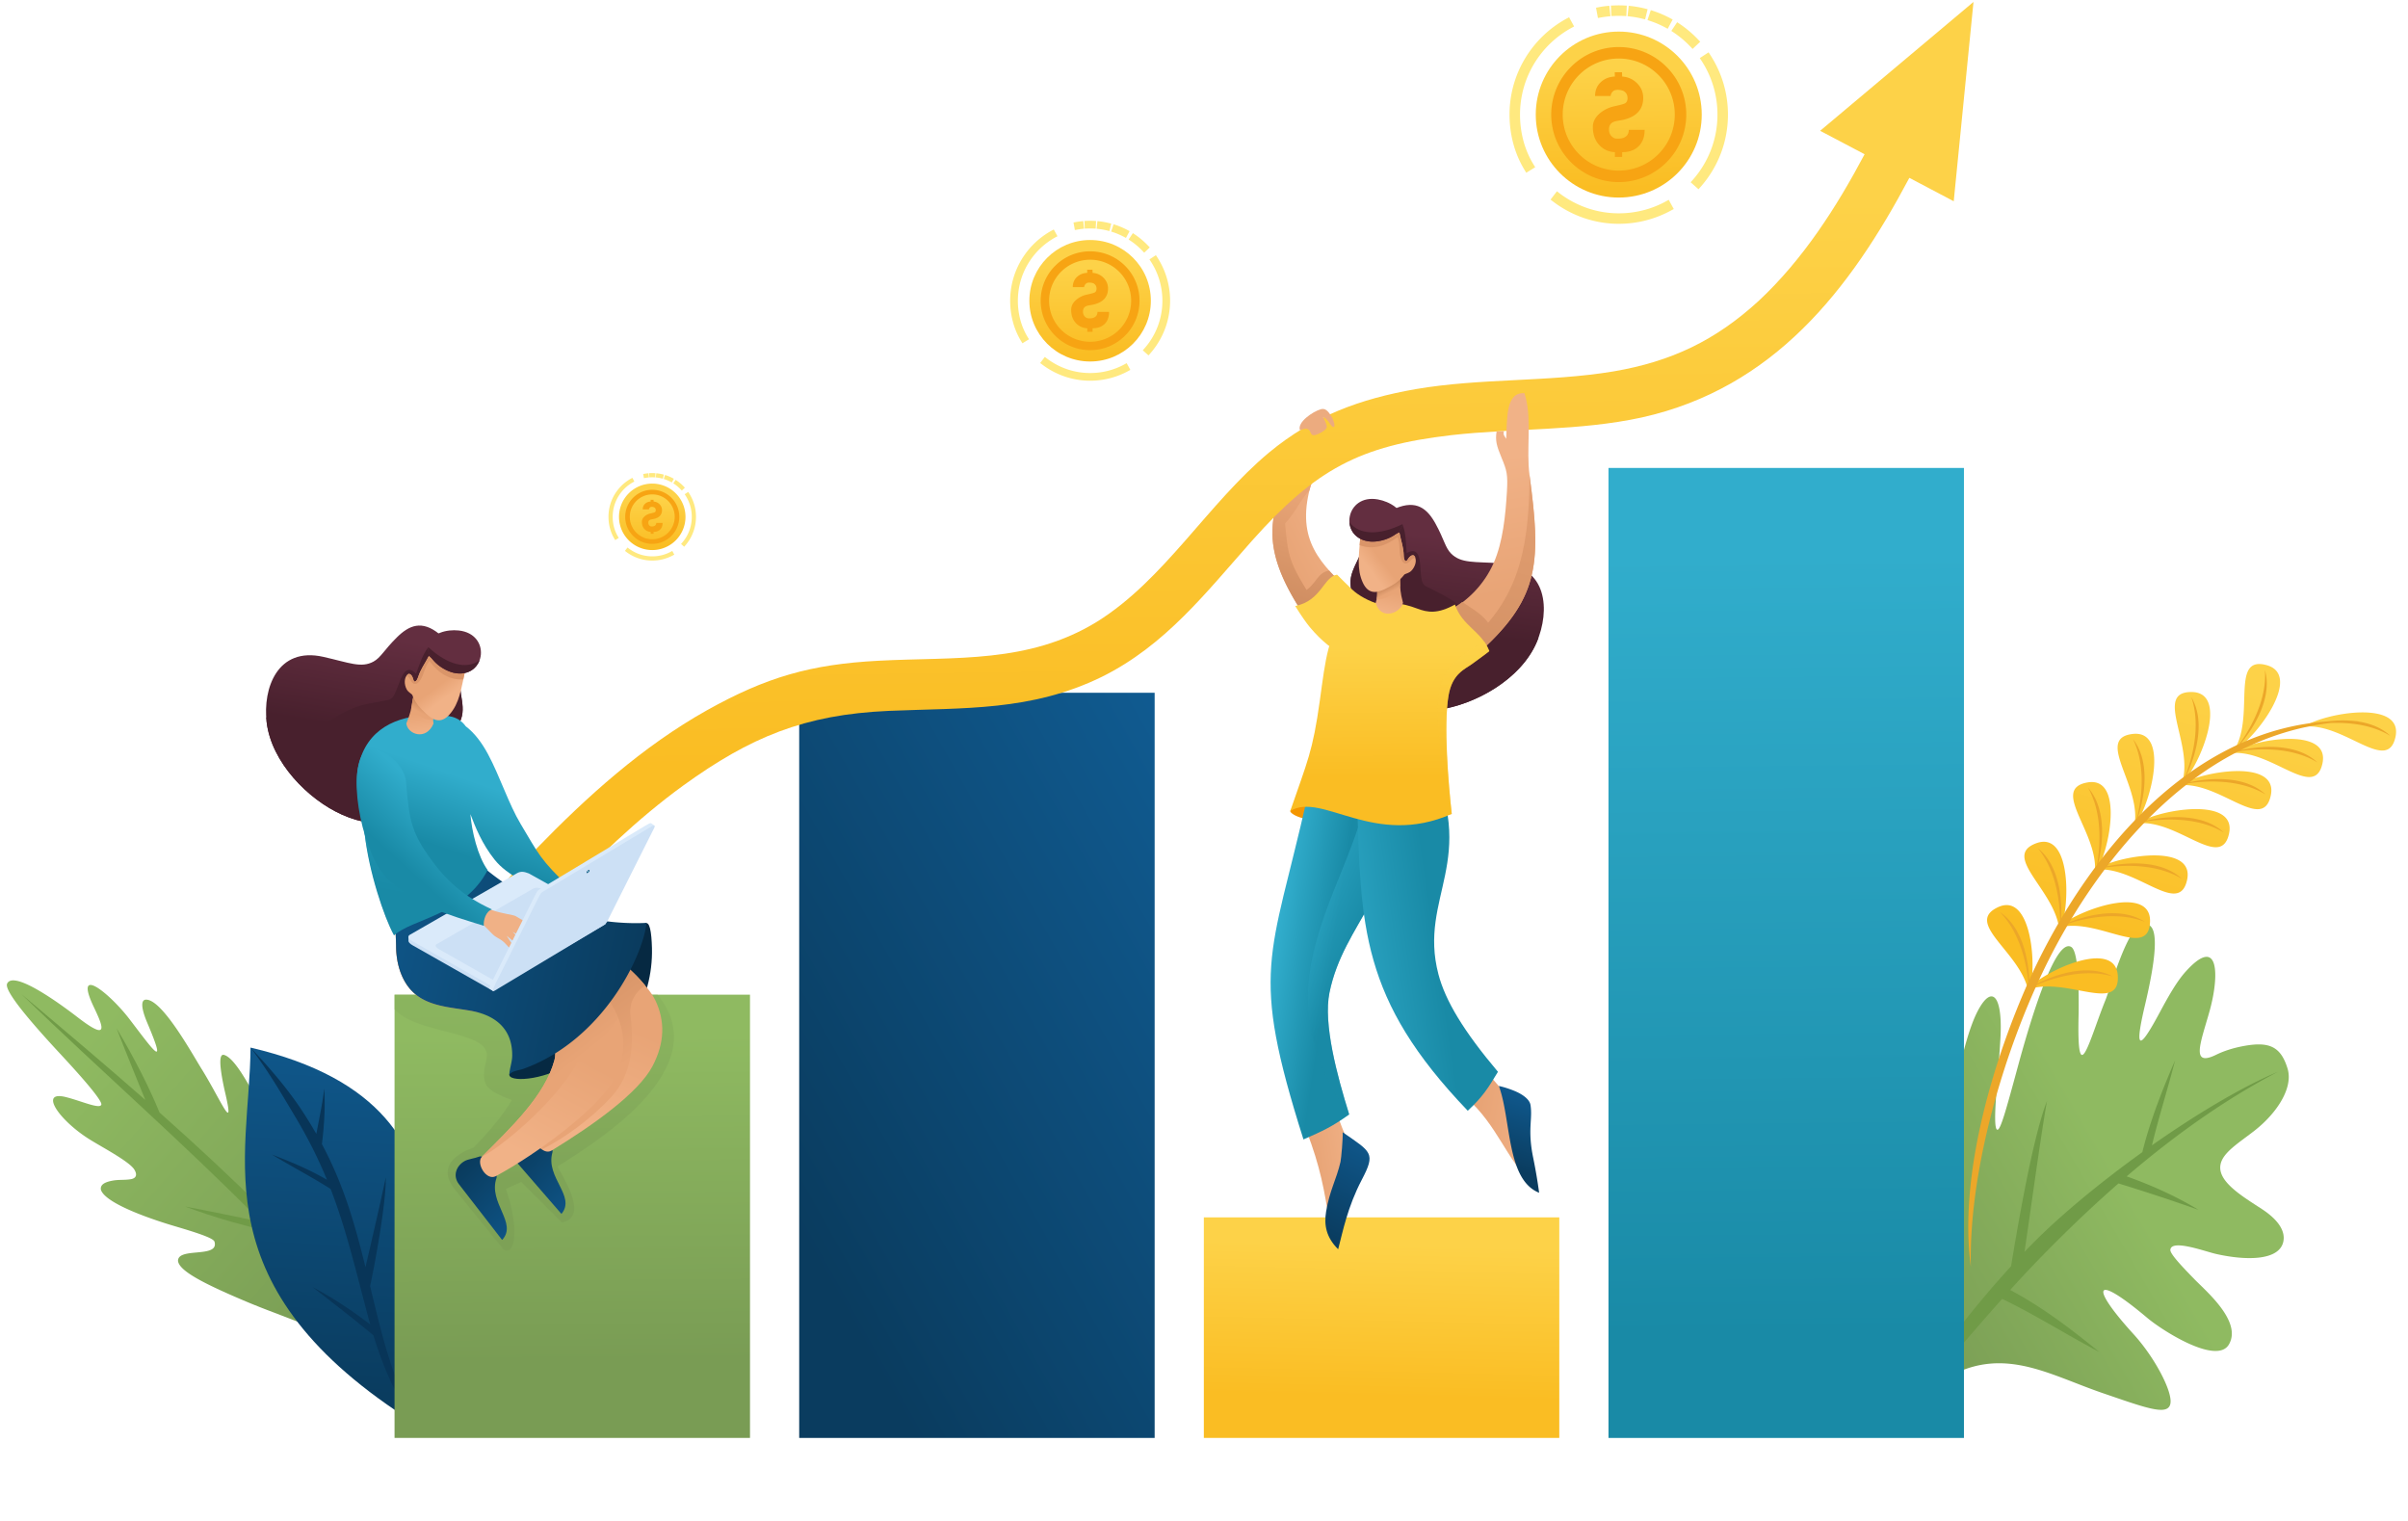 <svg width="600" height="379" fill="none" xmlns="http://www.w3.org/2000/svg"><path fill-rule="evenodd" clip-rule="evenodd" d="M1.724 245.644c-.032-.225-.017-.411.05-.561 1.473-3.197 11.469 3.68 17.6 8.396 4.773 3.674 6.113 3.797 5.878 2.169-.146-1.022-.921-2.736-1.853-4.69-.919-1.923-1.385-3.272-1.518-4.162-.609-4.202 6.448 1.967 10.401 7.143 4.131 5.402 7.15 9.606 6.852 7.533-.133-.9-.89-2.986-2.455-6.676-.64-1.516-1.032-2.77-1.172-3.717-.181-1.26.085-1.967.81-2.013.288-.017.598.038.917.154l.168.068c3.993 1.7 10.132 12.616 12.632 16.72 4.142 6.575 7.467 14.393 6.81 9.863-.138-.93-.439-2.376-.934-4.464-.356-1.652-.611-3.026-.773-4.157-.51-3.504-.154-4.661.707-4.413 2.237.651 5.145 5.444 8.425 11.646 2.783 5.268 5.418 10.588 8.175 15.872 1.835 3.509 3.747 4.226 3.367 1.617a9.176 9.176 0 00-.296-1.278c-.885-2.955-1.832-5.855-2.038-6.588a11.815 11.815 0 01-.342-1.548c-.47-3.237 1.594-2.882 4.261-.414 5.954 5.512 13.57 21.465 16.335 28.247 6.363 15.589 12.286 29.379 16.687 45.074-21.487-23.131-33.158-24.464-49.13-31.201-10.885-4.593-16.581-7.637-16.931-10.074-.116-3.445 9.701-.777 9.168-4.455a2.451 2.451 0 00-.086-.381c-.288-.969-5.275-2.479-10.178-3.936-2.897-.859-16.801-5.125-18.115-8.963-.192-1.149.641-1.897 2.986-2.312 1.503-.267 2.916-.093 4.402-.335 1.077-.169 1.448-.702 1.35-1.387-.045-.321-.197-.672-.423-1.037-1.316-2.082-8.283-5.685-11.341-7.633-4.84-3.074-8.57-7.161-8.876-9.268-.172-1.186.738-1.742 3.143-1.148 3.908.968 8.842 3.249 8.876 1.751-.194-1.37-4.953-6.805-9.847-12.079-5.538-5.964-13.287-14.563-13.692-17.363z" fill="url(#paint0_linear)"/><path fill-rule="evenodd" clip-rule="evenodd" d="M5.362 247.717c19.927 19.255 40.092 36.861 59.073 56.029.232.233.467.47.695.705-5.69-1.176-11.84-2.483-19.049-3.851 7.522 2.808 15.106 4.93 21.434 6.274 14.1 14.362 27.414 28.811 41.669 45.252-6.47-8.913-12.662-16.784-18.648-23.894-1.58-7.972-6.764-27.401-9.962-35.087 1.936 7.252 5.468 23.84 7.001 31.616-7.458-8.649-14.608-16.15-21.586-23.055-8.442-8.354-16.738-16.088-26.241-24.519-2.54-6.237-6.35-13.715-10.701-20.99 2.616 6.751 4.99 12.518 7.16 17.86-8.835-7.766-18.788-16.224-30.845-26.34z" fill="#709B47"/><path fill-rule="evenodd" clip-rule="evenodd" d="M103.586 354.693c-54.022-33.856-41.289-66.098-41.166-93.684 65.528 15.286 37.359 68.469 41.166 93.684z" fill="url(#paint1_linear)"/><path fill-rule="evenodd" clip-rule="evenodd" d="M103.586 354.693c-4.979-6.694-8.11-14.034-10.535-21.986-4.813-4.03-10.048-8.033-15.104-11.983 4.684 2.45 9.499 5.593 14.31 9.284-.244-.862-.48-1.729-.714-2.61-3.09-11.684-5.38-21.376-9.157-31.157-4.753-3.031-9.665-5.556-14.633-8.582 4.625 1.774 8.972 3.552 13.716 6.282-2.075-5.048-4.59-10.166-7.861-15.628-3.174-5.301-6.656-11.359-11.191-17.306 5.043 5.31 9.519 10.643 12.93 15.85a105.726 105.726 0 013.472 5.672c.701-3.784 1.465-7.19 1.985-11.328.24 4.272.029 8.945-.594 13.851 5.455 10.248 8.15 19.71 10.855 30.665 1.601-6.814 4.143-17.93 5.057-22.348.117 6.062-2.548 20.809-3.904 27.085.504 2.081 1.02 4.227 1.568 6.444 2.2 8.917 4.535 17.287 9.8 27.795z" fill="#083558"/><path fill-rule="evenodd" clip-rule="evenodd" d="M568.934 309.366c-1.017 4.738-9.19 4.768-16.746 3.062-2.742-.621-11.05-3.728-11.397-1.087-.2.939 2.833 4.141 6.082 7.471 2.903 2.973 11.812 10.475 8.507 16.158-2.998 5.161-16.442-3.319-20.398-6.657-13.56-11.419-14.212-7.793-3.383 4.079 4.343 4.762 8.05 11.252 9.003 15.058.489 1.941.423 3.667-1.807 3.804-2.548.159-7.47-1.631-14.762-4.123-16.674-5.702-29.863-15.359-49.082 4.244 2.695-24.755 6.178-44.584 9.883-67.335.826-5.071 1.779-10.394 2.836-15.326 1.496-6.96 3.205-13.145 5.085-16.754.505-.972.996-1.749 1.459-2.333l.036-.044c2.83-3.515 4.73.082 4.188 9.254-.234 4.025-.542 7.863-.911 12.302-.515 6.214-.576 10.162.132 10.334.787.182 2.111-4.615 5.124-15.709 3.881-14.315 9.566-31.964 13.28-29.844 1.219.692 1.996 5.127 1.872 16.53-.541 20.332 2.82 6.194 6.698-3.317 2.102-5.49 6.9-23.227 11.359-18.218 1.855 2.088.57 9.913-.726 15.956a175.561 175.561 0 01-.854 3.769c-.207.881-.388 1.682-.545 2.419-2.074 9.669.089 7.002 4.357-.964 2.062-3.839 4.158-7.563 6.381-10.022 7.665-8.49 8.29-.651 6.608 7.195a48.043 48.043 0 01-.613 2.502c-.823 2.964-1.747 5.749-2.2 7.878-.732 3.412-.259 5.124 3.787 3.151 1.696-.835 4.024-1.671 7.008-2.208 6.138-1.097 9.104.072 10.799 5.657.375 1.24.381 2.581.084 3.959-.868 4.038-4.31 8.427-8.574 11.698-3.883 2.987-7.581 5.265-8.2 8.15a3.988 3.988 0 00-.042 1.473c.539 3.632 6.065 6.926 10.296 9.688 4.468 2.916 5.889 5.759 5.376 8.15z" fill="url(#paint2_linear)"/><path fill-rule="evenodd" clip-rule="evenodd" d="M567.602 267.03c-13.266 6.928-25.818 15.888-37.705 26.064 6.585 2.338 12.628 5.134 17.897 8.338-6.596-2.344-13.413-4.572-19.932-6.579-6.765 5.907-13.311 12.193-19.656 18.711a301.604 301.604 0 00-7.332 7.833c8.409 4.487 15.608 10.095 22.165 15.429-8.347-4.395-15.927-9.253-24.165-13.204-8.879 9.934-17.993 20.958-25.859 29.963 6.162-11.732 17.482-26.524 28.077-38.104 1.756-10.633 5.463-32.324 8.963-41.172-1.417 7.666-3.99 26.677-5.607 37.584.678-.708 1.348-1.4 2.012-2.067 6.991-7.073 16.909-15.272 27.341-22.764l.024-.103c2.052-8.209 5.285-16.181 8.142-22.77-1.872 7.3-4.058 14.071-5.768 21.172 11.038-7.754 22.438-14.574 31.403-18.331z" fill="#709B47"/><path fill-rule="evenodd" clip-rule="evenodd" d="M542.985 195.669c5.22-3.481 24.832-6.831 22.824 2.534-2.007 9.361-12.775-3.634-22.824-2.534zm-37.472 52.01c.145-.386.27-.832.384-1.328 9.368-2.77 22.275 6.087 21.797-3.178-.457-8.906-16.155-2.298-21.653 2.463 1.343-7.423-.45-23.3-8.267-19.575-8.263 3.936 5.195 10.934 7.494 20.304a5.521 5.521 0 00-.271.292 8.45 8.45 0 01.312-.114c.086.374.158.754.204 1.136zm7.635-15.358a12.565 12.565 0 00-.113-1.231c-.078.021-.156.037-.231.063a5.15 5.15 0 01.214-.197c-1.49-9.52-14.233-17.666-5.664-20.853 8.092-3.009 8.496 12.862 6.523 20.166 5.846-4.266 22.178-9.522 21.846-.583-.344 9.287-12.457-.726-22.042 1.246-.169.523-.346.992-.533 1.389zm8.775-14.476c.243-.342.488-.747.729-1.21 9.899-.617 20.334 11.779 22.308 2.579 1.928-8.982-16.042-6.268-22.112-2.957 3.283-6.677 5.842-22.879-2.78-21.298-9.42 1.729 3.252 12.874 1.855 22.886zm52.138-36.792c5.216-3.483 24.832-6.832 22.824 2.533-2.012 9.364-12.775-3.634-22.824-2.533zm-17.542 6.1c5.489-3.039 17.457-18.934 8.215-21.441-9.245-2.511-2.631 13.014-8.215 21.441zm-12.892 8.094c4.525-4.346 12.016-22.779 2.436-22.831-9.574-.056.801 13.254-2.436 22.831zm-11.824 10.58c2.012-9.908-9.949-21.814-.443-22.957 9.511-1.147 4.391 18.08.443 22.957zm.784-.683c10.049-1.1 20.816 11.898 22.824 2.534 2.008-9.365-17.608-6.017-22.824-2.534zm23.276-17.49c10.049-1.101 20.816 11.898 22.824 2.533 2.008-9.365-17.603-6.019-22.824-2.533z" fill="url(#paint3_linear)"/><path fill-rule="evenodd" clip-rule="evenodd" d="M508.172 238.806a161.988 161.988 0 015.136-9.476c-.048-4.038-.784-12.261-5.542-17.996 5.526 4.396 6.027 13.035 5.805 17.551a143.823 143.823 0 018.936-13.398c.668-3.73 1.632-12.45-2.242-19.243 4.885 5.523 3.575 14.651 2.541 18.849 3.011-3.965 6.225-7.738 9.639-11.239.88-3.456 2.598-12.443-.964-19.69 4.71 6.035 2.51 15.541 1.225 19.422 3.713-3.787 7.663-7.251 11.832-10.297 1.32-3.376 4.085-12 1.477-19.58 3.898 6.543.577 15.643-1.191 19.37 4.172-3.024 8.568-5.629 13.173-7.723 2.189-3.02 6.918-10.534 6.352-18.407 2.047 7.187-3.245 14.964-5.966 18.232 6.702-2.996 13.853-4.904 21.416-5.434 2.051-.256 4.506-.376 6.981-.09.325.015.654.031.982.05l-.533.007c3.029.41 6.054 1.454 8.372 3.632-4.763-2.907-10.582-3.378-14.886-3.21-8.136.937-15.626 3.363-22.465 6.799 4.03-.927 13.613-2.2 19.158 3.009-7.028-4.29-16.356-3.282-19.72-2.724-4.29 2.201-8.326 4.803-12.101 7.681 4.148-.917 13.493-2.059 18.939 3.058-6.744-4.116-15.605-3.351-19.286-2.793-3.721 2.869-7.193 6.003-10.416 9.294 3.942-.926 13.686-2.295 19.299 2.976-6.892-4.206-15.989-3.318-19.515-2.754-3.5 3.594-6.701 7.369-9.606 11.174 4.27-.906 13.338-1.892 18.67 3.116-6.505-3.97-14.976-3.399-18.87-2.851a146.115 146.115 0 00-9.184 13.664c4.106-1.634 12.737-4.078 18.791-.113-7.033-2.756-15.195-.788-18.981.432a154.074 154.074 0 00-5.158 9.459 165.447 165.447 0 00-2.624 5.502c3.934-1.99 12.344-5.214 18.742-1.792-7.263-2.131-15.235.567-18.889 2.113-9.473 20.916-16.917 48.108-16.427 70.247-3.257-24.264 6.717-53.931 14.33-70.97-.405-4.025-1.867-12.135-7.11-17.42 5.874 3.88 7.149 12.405 7.331 16.931.896-1.97 1.753-3.772 2.549-5.368z" fill="#ECA729"/><path d="M98.31 247.825h88.567v110.434H98.309V247.825z" fill="url(#paint4_linear)"/><path opacity=".5" fill-rule="evenodd" clip-rule="evenodd" d="M117.969 285.937c2.478-2.462 7.153-7.617 9.548-11.848-1.848-.808-5.969-2.102-6.638-4.414a6.91 6.91 0 01-.255-2.401c.089-1.576.609-2.893.698-4.254.132-6.09-16.114-5.304-22.382-10.941a30.08 30.08 0 01-.625-.586v-3.662h65.523c14.791 18.055-14.548 36.247-24.887 42.785 1.162 2.561 7.987 12.584 1.045 13.967l-10.117-10.089-3.828 1.742c3.38 9.658 2.34 16.843-.57 15.09l-12.225-15.062c-4.552-5.885 1.068-9.049 4.713-10.327z" fill="url(#paint5_linear)"/><path d="M199.135 172.605h88.568v185.659h-88.568V172.605z" fill="url(#paint6_linear)"/><path fill-rule="evenodd" clip-rule="evenodd" d="M347.689 126.683c5.266-2.24 7.96.067 10.018 3.823 2.163 3.938 2.395 5.946 3.867 7.417 2.489 2.495 5.736 1.986 12.374 2.423 11.705.774 12.325 11.793 8.95 19.664-3.999 9.331-15.444 15.593-24.511 16.826-11.212 1.527-14.603-3.811-14.897-10.277-.193-4.265 1.24-7.069.897-8.734-1.389-6.771-7.468-4.713-7.878-12.346-.232-4.254 3.79-7.23 3.336-12.595-4.851-9.696 4.359-9.597 7.844-6.201z" fill="url(#paint7_linear)"/><path fill-rule="evenodd" clip-rule="evenodd" d="M383.374 158.809c-.149.409-.304.808-.476 1.2-3.999 9.332-15.444 15.593-24.511 16.827-11.212 1.526-14.603-3.811-14.896-10.278-.194-4.264 1.239-7.069.896-8.734-1.389-6.77-7.468-4.712-7.878-12.345-.232-4.254 3.79-7.23 3.336-12.595a17.106 17.106 0 01-.265-.553c2.589.713 6.035.143 9.852-1.726.923 2.262.863 4.757 1.073 7.213 2.467-1.422 3.191.398 3.368 3.042.255 3.833.388 4.724 1.654 5.343 7.927 3.861 8.597 4.613 14.953 12.07 4.569 5.354 7.241 4.17 12.894.536z" fill="#48202D"/><path fill-rule="evenodd" clip-rule="evenodd" d="M325.419 110.355c1.914-.238 3.114.896 4.115 2.765-7.468 16.412-3.75 23.581 3.225 30.722 1.151 1.178 2.401 2.384 3.728 3.672 1.466 1.422 4.204 3.02 7.18 3.806.803.874-.547 1.952-.049 2.832 5.078 9.016-4.348 16.644-16.54 2.08-.819-.979-2.18-2.915-3.623-5.244-9.819-15.886-7.711-24.581 1.964-40.633z" fill="url(#paint8_linear)"/><path fill-rule="evenodd" clip-rule="evenodd" d="M325.419 110.355c1.914-.238 3.081 1.41 4.082 3.274-1.46 3.214-2.534 6.057-3.253 8.607-2.323 2.445-2.97 4.685-6.029 8.203.664 7.147.708 9.088 5.338 16.539 2.578-1.881 2.76-4.276 5.631-4.829a49.432 49.432 0 001.571 1.693c1.151 1.178 2.401 2.384 3.728 3.672 1.466 1.422 4.204 3.02 7.18 3.806.803.874-.547 1.953-.049 2.832 5.078 9.016-4.348 16.644-16.54 2.08-.819-.979-2.18-2.915-3.623-5.244-9.819-15.886-7.711-24.581 1.964-40.633z" fill="url(#paint9_linear)"/><path fill-rule="evenodd" clip-rule="evenodd" d="M333.157 143.177c1.151 1.179 2.407 2.385 3.729 3.673 1.465 1.422 4.203 3.02 7.185 3.806.802.874-.548 1.952-.05 2.832 5.078 9.016-5.482 17.313-17.673 2.744-.819-.98-2.18-2.916-3.623-5.244 6.527-1.278 7.085-7.302 10.432-7.811z" fill="url(#paint10_linear)"/><path fill-rule="evenodd" clip-rule="evenodd" d="M176.179 176.947c-16.031 8.983-29.949 21.528-42.677 34.665-9.957 10.316-19.355 21.196-28.45 32.297l15.478 1.073c5.875-6.986 11.899-13.85 18.127-20.51 9.72-10.349 20.058-20.372 31.564-28.741 16.739-12.102 30.214-17.678 51.152-18.613 18.835-.802 35.491.133 53.109-8.452 15.926-7.876 26.038-21.068 37.527-33.995 15.86-17.784 26.829-23.619 49.598-26.252 15.881-1.787 31.779-.99 47.511-4.414 32.831-7.335 51.782-31.684 66.635-59.694l11.058 5.83L491.734.48l-38.213 32.11 11.08 5.84c-7.02 13.232-15.367 26.247-26.369 36.513-10.76 9.88-21.773 15.14-36.239 17.601-16.246 2.694-32.88 1.61-49.265 4.409-13.834 2.428-25.534 6.687-36.542 15.814-15.284 12.749-26.021 31.639-42.788 42.099-17.104 10.542-35.347 8.75-54.481 9.757-16.994.896-27.985 4.093-42.738 12.324z" fill="url(#paint11_linear)"/><path d="M299.961 303.31h88.568v54.949h-88.568V303.31z" fill="url(#paint12_linear)"/><path d="M400.788 116.589h88.567v241.676h-88.567V116.589z" fill="url(#paint13_linear)"/><path fill-rule="evenodd" clip-rule="evenodd" d="M361.28 152.1c4.348-2.39 8.502-6.383 10.909-11.86 2.295-5.232 2.937-11.875 3.285-17.639.271-4.436-.038-5.426-1.305-8.48-1.272-3.07-1.615-4.314-1.267-6.604l1.787-.116c.055.664-.354.575.608 1.93.266-4.751-.232-11.699 4.548-11.372.105.332.204.67.293 1.007 1.565 6.04.121 12.982.979 19.448 2.793 21.052 2.76 30.162-11.91 43.565l-7.158-5.355-.769-4.524z" fill="url(#paint14_linear)"/><path fill-rule="evenodd" clip-rule="evenodd" d="M361.861 151.623a18.18 18.18 0 002.506-1.659c3.148 2.19 4.658 2.904 6.434 5.177 8.363-9.751 10.227-21.24 10.31-36.733 2.794 21.052 2.761 30.162-11.909 43.565l-7.158-5.355-.183-4.995z" fill="url(#paint15_linear)"/><path fill-rule="evenodd" clip-rule="evenodd" d="M332.831 202.728c3.07-1.593.619-1.847-.548-2.55-6.665-4.038-10.526 1.189-10.786 1.875-.255.692 5.017 3.95 11.334.675z" fill="#F49600"/><path fill-rule="evenodd" clip-rule="evenodd" d="M365.407 273.535c7.739 6.881 10.101 15.504 15.815 20.598-.769-7.008-2.346-12.666-4-19.52-2.566-2.539-4.276-4.535-6.566-7.334l-5.249 6.256z" fill="url(#paint16_linear)"/><path fill-rule="evenodd" clip-rule="evenodd" d="M378.008 272.091c1.682.797 3.136 1.942 3.341 3.192.581 3.595-.785 6.112.68 13.203a128.356 128.356 0 011.477 8.695c-8.187-3.252-6.925-18.165-10.034-26.605 1.361.271 3.313.94 4.536 1.515z" fill="url(#paint17_linear)"/><path fill-rule="evenodd" clip-rule="evenodd" d="M325.551 281.76c3.452 9.06 4.37 14.387 5.892 23.79l2.356-2.417 4.376-15.344c-3.059-3.872-3.674-6.958-5.416-11.09l-7.208 5.061z" fill="url(#paint18_linear)"/><path fill-rule="evenodd" clip-rule="evenodd" d="M334.545 282.092c7.153 4.978 8.304 5.105 4.78 11.831-3.557 6.787-4.73 12.883-5.897 17.335-3.004-2.992-3.552-6.029-3.004-9.386.858-5.227 2.589-8.048 3.585-12.385.182-.824.641-5.908.536-7.395z" fill="url(#paint19_linear)"/><path fill-rule="evenodd" clip-rule="evenodd" d="M324.782 283.889c4.78-2.085 7.153-3.18 11.395-6.217-3.037-9.763-6.499-22.629-4.912-30.361 3.623-17.645 17.43-24.67 19.394-53.555l-20.522 2.5-4.392 2.357c-9.194 40.705-14.471 42.679-.963 85.276z" fill="url(#paint20_linear)"/><path opacity=".5" fill-rule="evenodd" clip-rule="evenodd" d="M336.172 277.667c-3.037-9.763-6.5-22.629-4.912-30.362 3.623-17.645 17.43-24.67 19.394-53.554l-10.555 6.388c-3.142 13.923-12.772 28.846-14.089 45.258-.829 10.366 2.534 21.937 10.162 32.27z" fill="url(#paint21_linear)"/><path fill-rule="evenodd" clip-rule="evenodd" d="M355.721 188.252c13.115 26.214-2.39 35.008 2.683 54.462 1.731 6.638 6.339 14.26 14.841 24.327-2.373 3.922-3.717 6.156-7.523 9.702-26.696-27.817-26.724-45.888-27.581-78.423l17.58-10.068z" fill="url(#paint22_linear)"/><path fill-rule="evenodd" clip-rule="evenodd" d="M353.154 151.635c2.606.985 5.062 1.372 9.376-1.012 1.798 5.376 6.644 6.637 8.563 11.604-1.499 1.201-2.92 2.169-4.148 3.092-1.909 1.428-5.045 2.44-6.002 7.921-1.284 7.363-.05 22.026.791 29.543-19.405 8.574-32.277-5.592-40.238-.724 4.249-12.374 5.587-14.675 7.374-27.585 1.411-10.205 2.074-17.059 6.782-20.986 3.418-2.854 9.321-4.951 17.502-1.853z" fill="url(#paint23_linear)"/><path opacity=".5" fill-rule="evenodd" clip-rule="evenodd" d="M369.882 159.838c.47.758.885 1.549 1.206 2.389-1.499 1.201-2.921 2.169-4.149 3.092-1.908 1.427-5.045 2.44-6.001 7.921-1.284 7.362-.05 22.026.791 29.543-.161.072-.316.133-.471.199-5.581-34.006-3.794-35.793 8.624-43.144z" fill="url(#paint24_linear)"/><path fill-rule="evenodd" clip-rule="evenodd" d="M348.862 143.958c0 2.777.027 3.546.724 6.234-.73 2.744-5.603 4.37-6.804.033.41-1.305.393-2.212.349-3.291l2.246-2.024 3.485-.952z" fill="url(#paint25_linear)"/><path fill-rule="evenodd" clip-rule="evenodd" d="M348.862 143.958c0 .813 0 1.455.022 2.024-.819 1.555-3.646 3.623-5.853 3.247.149-.818.133-1.51.1-2.295l2.246-2.025 3.485-.951z" fill="url(#paint26_linear)"/><path fill-rule="evenodd" clip-rule="evenodd" d="M338.944 133.819c-.321 4.409-.935 8.009.647 11.384 1.355 2.892 3.429 2.594 5.559 1.543 2.179-1.079 3.33-1.759 4.802-3.623.536-.293 1.144-.327 1.747-.946.891-.918 1.472-2.561.742-3.623-.327-.47-1.107-.127-1.627.769-.647 1.117-1.028.027-1.045-.775-.044-2.207-.642-3.578-1.084-5.868-2.926 1.487-6.804 3.407-9.741 1.139z" fill="url(#paint27_linear)"/><path fill-rule="evenodd" clip-rule="evenodd" d="M338.943 133.819c-.049.692-.104 1.361-.16 2.013 3.01 1.107 6.174.465 9.448-2.018.708 2.018.332 3.617.758 5.061.349 1.172.858 1.698 1.566 1.443.996-.359.852-1.034 2.096-1.371a1.692 1.692 0 00-.204-.399c-.327-.47-1.107-.127-1.627.769-.647 1.117-1.029.028-1.045-.774-.045-2.207-.642-3.579-1.084-5.869-2.932 1.494-6.81 3.413-9.748 1.145z" fill="#DA9569"/><path fill-rule="evenodd" clip-rule="evenodd" d="M340.879 134.864c3.364.554 8.619-1.582 8.74-4.856.111-3.015-3.33-5.034-6.272-5.57-8.06-1.466-9.836 9.215-2.468 10.426z" fill="#632E40"/><path fill-rule="evenodd" clip-rule="evenodd" d="M340.879 134.864c3.093.509 7.789-1.255 8.619-4.093l-.066-.166c-5.858 2.871-10.848 2.672-13.199-.514.144 2.19 1.626 4.275 4.646 4.773z" fill="#48202D"/><path fill-rule="evenodd" clip-rule="evenodd" d="M323.908 107.163c-.73-1.947 3.175-4.613 5.189-5.199 1.084-.315 1.836.359 2.777 2.002.448.78.835 2.174.503 2.39-.608.404-1.339-2.002-2.705-2.428.437.818.675 1.355.918 2.262.183.686-1.023 1.427-2.091 1.919-.735.338-1.587.598-1.902-.226-.504-1.306-1.234-1.228-2.689-.72z" fill="#ECAB7F"/><path fill-rule="evenodd" clip-rule="evenodd" d="M126.93 267.59c-.509 2.068 8.11 1.786 15.019-2.539l-2.694-7.069c-3.031 1.62-11.633 6.787-12.325 9.608zm12.634-14.941c2.053-7.948 19.997-21.683 21.065-22.479 1.278-.957 1.715 2.124 1.82 6.012.343 12.911-6.871 25.76-19.881 29.621l-3.004-13.154z" fill="#062942"/><path fill-rule="evenodd" clip-rule="evenodd" d="M133.17 281.993c-1.394.62-2.827.769-3.778 1.41-1.898 1.278-2.738 3.767-.985 5.792l11.489 13.258c3.707-4.458-4.076-9.071-2.234-15.377.376-1.283-3.314-5.608-4.492-5.083z" fill="url(#paint28_linear)"/><path fill-rule="evenodd" clip-rule="evenodd" d="M128.922 245.851c9.78 1.195 23.128 3.59 21.529 11.14-1.908 9.011-9.88 17.358-16.733 25.046-1.45 1.621 1.416 6.046 3.756 4.613 10.388-6.372 21.601-14.331 25.114-21.019 3.109-5.907 3.092-11.284.769-16.267-3.972-8.508-25.806-23.122-39.679-28.952-4.027-.619-11.13-5.077-13.791-2.389-1.748 1.77-.575 9.895-.398 12.766.221 3.618 1.3 7.031 3.286 9.581 3.96 5.077 10.399 4.779 16.147 5.481z" fill="url(#paint29_linear)"/><path fill-rule="evenodd" clip-rule="evenodd" d="M128.922 245.851c9.78 1.195 23.128 3.59 21.529 11.14-1.908 9.011-8.933 21.368-15.787 29.051.116.166.299.255.404.332 5.321-2.694 11.92-7.318 17.209-13.026 5.188-5.604 5.736-13.027 4.807-20.278-.393-3.081 1.117-5.858 3.662-7.556-5.195-6.671-14.383-11.738-23.128-16.473-4.531-2.45-22.796-16.002-27.72-11.023-1.748 1.77-.575 9.895-.398 12.766.221 3.617 1.3 7.03 3.286 9.58 3.949 5.084 10.388 4.785 16.136 5.487z" fill="url(#paint30_linear)"/><path fill-rule="evenodd" clip-rule="evenodd" d="M119.518 288.139c-1.422.542-2.866.614-3.85 1.2-1.964 1.173-2.943 3.606-1.3 5.73l10.748 13.868c3.95-4.248-3.573-9.282-1.388-15.477.448-1.261-2.999-5.78-4.21-5.321z" fill="url(#paint31_linear)"/><path fill-rule="evenodd" clip-rule="evenodd" d="M117.266 251.82c9.703 1.726 22.896 4.851 20.888 12.307-2.395 8.895-10.814 16.788-18.083 24.089-1.532 1.544 1.084 6.118 3.496 4.813 10.721-5.792 24.937-16.644 28.815-23.127 12.988-21.716-20.169-38.155-38.955-43.764-3.988-.835-10.831-5.681-13.635-3.142-1.842 1.671-1.118 9.852-1.101 12.728.022 3.623.913 7.091 2.755 9.746 3.673 5.277 10.117 5.332 15.82 6.35z" fill="url(#paint32_linear)"/><path fill-rule="evenodd" clip-rule="evenodd" d="M117.266 251.82c9.703 1.725 22.896 4.851 20.888 12.307-2.395 8.894-10.815 16.787-18.083 24.089 4.74-2.39 17.862-13.148 23.498-22.994 1.71-2.981 7.679-6.859 10.472-11.549-5.427-13.53-26.867-23.431-40.608-27.536-3.989-.835-10.831-5.68-13.636-3.141-1.842 1.67-1.117 9.851-1.1 12.727.022 3.623.912 7.092 2.754 9.747 3.668 5.276 10.112 5.332 15.815 6.35z" fill="url(#paint33_linear)"/><path fill-rule="evenodd" clip-rule="evenodd" d="M161.099 229.937c-7.661.41-25.075-.608-40.713-13.933-2.683-2.29-7.484.437-9.564 2.024a12.212 12.212 0 00-4.072 5.504c-2.771-1.134-5.454-1.908-6.958-.536-1.842 1.67-1.118 9.851-1.101 12.727.022 3.623.912 7.091 2.755 9.746 3.673 5.288 10.117 5.344 15.82 6.361 7.64 1.361 10.477 5.858 10.356 11.345-.034 1.483-.708 3.308-.708 4.619.547-.985 2.395-1.09 3.584-1.521 19.588-7.113 29.672-27.828 30.601-36.336z" fill="url(#paint34_linear)"/><path fill-rule="evenodd" clip-rule="evenodd" d="M109.511 158.008c-4.403-3.629-7.623-2.185-10.654.824-3.18 3.153-3.972 5.006-5.791 6.002-3.082 1.681-6.041.276-12.513-1.179-11.407-2.566-15.113 7.794-14.111 16.263 1.183 10.045 10.355 19.265 18.674 23.01 10.29 4.63 15.036.487 17.143-5.614 1.389-4.022.813-7.103 1.61-8.602 3.241-6.078 8.469-2.395 11.019-9.574 1.422-3.999-1.576-7.982.371-12.982 7.379-7.905-1.455-10.41-5.748-8.148z" fill="url(#paint35_linear)"/><path fill-rule="evenodd" clip-rule="evenodd" d="M66.325 178.629c.028.432.06.857.11 1.283 1.184 10.045 10.356 19.266 18.676 23.011 10.289 4.629 15.035.486 17.142-5.615 1.389-4.021.814-7.102 1.61-8.601 3.242-6.079 8.469-2.395 11.019-9.575 1.422-3.999-1.576-7.981.371-12.982.144-.154.277-.304.409-.453-2.677-.05-5.814-1.566-8.928-4.431-1.527 1.903-2.168 4.304-3.064 6.594-1.959-2.058-3.165-.526-4.077 1.952-1.328 3.59-1.704 4.409-3.093 4.641-8.668 1.449-9.52 1.98-17.706 7.312-5.875 3.828-8.093 1.942-12.469-3.136z" fill="#48202D"/><path fill-rule="evenodd" clip-rule="evenodd" d="M107.143 178.159c4.68-.094 7.125.348 8.901 2.788 2.179 1.67 3.977 4.032 5.537 6.925 2.954 5.476 5.15 12.423 8.159 17.435 4.437 7.401 4.807 8.866 12.452 16.068-.879.67-1.598 1.831-1.87 3.231-8.684-4.342-13.879-6.428-17.071-10.41-3.186-3.983-4.823-8.176-6.04-11.351.343 4.232 1.792 10.46 4.298 13.939-5.797 11.229-19.073 12.247-23.327 16.246-2.528-4.696-6.284-15.648-7.357-25.605-.432-4.038-2.832-10.908-1.494-16.743 2.063-9.011 9.36-12.318 17.812-12.523z" fill="url(#paint36_linear)"/><path opacity=".5" fill-rule="evenodd" clip-rule="evenodd" d="M110.341 226.94c-3.557 1.455-9.764 4.027-12.165 6.073-2.898-4.95-6.643-18.972-7.357-25.599-.337-3.125-.265-8.175.41-13.01 1.836-.481 4.879-.962 4.967-1.925l14.145 34.461z" fill="url(#paint37_linear)"/><path fill-rule="evenodd" clip-rule="evenodd" d="M102.862 174.044c-.399 2.766-.537 3.534-1.621 6.212.332 2.738 4.956 4.358 6.776.033-.221-1.3-.072-2.207.128-3.28l-1.948-2.019-3.335-.946z" fill="url(#paint38_linear)"/><path fill-rule="evenodd" clip-rule="evenodd" d="M103.083 172.578a157.49 157.49 0 01-.536 3.484c.591 1.549 3.108 3.612 5.365 3.236-.033-.818.089-1.51.233-2.29l-1.948-2.019-3.114-2.411z" fill="url(#paint39_linear)"/><path fill-rule="evenodd" clip-rule="evenodd" d="M115.856 167.301c-.94 4.303-1.367 7.915-3.839 10.697-2.113 2.379-4.011 1.516-5.753-.099-1.776-1.643-2.683-2.622-3.568-4.818-.431-.431-1.007-.636-1.399-1.399-.592-1.134-.681-2.86.315-3.673.443-.36 1.095.188 1.339 1.194.304 1.256.973.321 1.216-.442.664-2.096 1.627-3.241 2.694-5.305 2.379 2.252 5.549 5.183 8.995 3.845z" fill="url(#paint40_linear)"/><path fill-rule="evenodd" clip-rule="evenodd" d="M115.856 167.301c-.149.675-.282 1.333-.415 1.969-3.186.205-6.035-1.305-8.464-4.596-1.25 1.731-1.338 3.368-2.157 4.624-.669 1.023-1.3 1.377-1.903.94-.852-.625-.52-1.228-1.615-1.902.089-.117.188-.227.31-.321.442-.36 1.095.188 1.338 1.195.305 1.255.974.32 1.217-.443.664-2.096 1.627-3.241 2.694-5.305 2.379 2.246 5.549 5.178 8.995 3.839z" fill="#DA9569"/><path fill-rule="evenodd" clip-rule="evenodd" d="M113.71 167.749c-3.369-.42-7.794-3.944-6.981-7.113.747-2.91 4.608-3.872 7.567-3.551 8.12.879 6.798 11.593-.586 10.664z" fill="#632E40"/><path fill-rule="evenodd" clip-rule="evenodd" d="M113.709 167.749c-3.097-.387-7.085-3.402-7.08-6.344.039-.05.072-.094.111-.139 4.784 4.398 9.614 5.62 12.761 3.236-.758 2.052-2.766 3.629-5.792 3.247z" fill="#48202D"/><path fill-rule="evenodd" clip-rule="evenodd" d="M102.79 235.513l19.925 11.312c.327.226.482.016.686-.565l27.454-15.985c.216-.459.266-.952-1.04-1.626l-18.055-10.045c-1.178-.454-1.953-.576-2.899-.078l-27.094 14.88.011.89c-.083.387.337.852 1.012 1.217z" fill="#CCE0F5"/><path fill-rule="evenodd" clip-rule="evenodd" d="M102.79 234.523l19.925 11.312c.327.227.481.016.686-.564l27.454-15.986c.216-.459.266-.951-1.04-1.626l-18.055-10.045c-1.178-.454-1.953-.575-2.899-.077l-26.862 15.437c-.537.432-.088 1.068.791 1.549z" fill="#DAEAFA"/><path fill-rule="evenodd" clip-rule="evenodd" d="M109.334 236.465l15.168 8.612c.249.177.365.017.52-.431l24.539-14.282c.166-.349.199-.725-.791-1.239l-13.741-7.645c-.896-.343-1.483-.437-2.207-.06l-24.086 13.861c-.414.332-.071.819.598 1.184z" fill="#CCE0F5"/><path fill-rule="evenodd" clip-rule="evenodd" d="M118.821 225.252c.133.039 2.428.858 2.622.952.381.188.835.431 1.134.542 2.511.902 5.388 1.178 5.902 1.504.896.559 3.701 2.064 4.215 2.722.437.559.824 1.001 2.13 2.777.636.862-.658 1.067-.819 1.001-.763-.332-1.261-1.693-2.229-2.467-.702-.564-1.593-1.012-2.246-1.328 1.001.907 1.582 1.306 1.958 1.826.271.37.836 1.299 1.334 2.555.32.808-.426 1.223-.709.946-.658-.647-1.277-1.908-1.858-2.666-.979-.504-1.427-.891-2.523-1.438l1.837 1.858 1.361 2.428c.437.874-.354 1.234-.841.758-.542-.536-1.057-1.499-1.593-2.262-.592-.393-1.422-1.151-2.252-1.814l1.057 1.62c.061.1.957 1.096 1.278 1.793.21.453-.183.962-.874.348-.526-.47-1.284-1.289-1.521-1.527-1.245-1.405-1.948-1.454-2.855-2.124-1.056-.774-2.307-2.494-3.419-3.169-.829-.504-1.974-.83-2.887-1.173l1.798-3.662z" fill="#F0B186"/><path fill-rule="evenodd" clip-rule="evenodd" d="M122.594 226.585c-1.516.443-2.191 2.689-2.042 4.083-9.143-2.882-16.456-4.768-23.83-11.55-6.007-5.531-10.344-25.123-6.262-31.39 2.003-3.076 10.206 1.161 10.732 7.262.741 8.701 1.123 11.943 5.609 18.32 4.237 6.024 8.612 9.973 15.793 13.275z" fill="url(#paint41_linear)"/><path fill-rule="evenodd" clip-rule="evenodd" d="M163.074 205.699c-.293-.166-.526-.409-.814-.575-.16-.16-.768.177-1.537.642l-25.158 15.133c-1.743 1.04-1.516.725-2.423 2.539-3.529 7.047-7.048 14.105-10.571 21.163-.465 1.04-.697 1.588-.559 1.715l.857.603 40.205-41.22z" fill="#DAEAFA"/><path fill-rule="evenodd" clip-rule="evenodd" d="M133.978 224.031l-10.571 21.163c-.874 1.958-.93 2.179.768 1.084l25.557-15.35c1.587-.945 1.316-.857 2.152-2.511l10.814-21.522c1.001-1.748.161-1.311-1.134-.537l-25.158 15.134c-1.748 1.04-1.516.725-2.428 2.539z" fill="#CCE0F5"/><path fill-rule="evenodd" clip-rule="evenodd" d="M147.049 216.475c-.216-.078-.62.16-.913.531-.288.37-.348.73-.132.807.215.078.625-.16.912-.531.288-.37.349-.736.133-.807z" fill="#CDDFF2"/><path fill-rule="evenodd" clip-rule="evenodd" d="M146.822 216.763c-.121-.045-.354.088-.514.298-.161.21-.194.415-.078.459.122.045.354-.094.515-.298.166-.211.199-.415.077-.459z" fill="#0B4473"/><path fill-rule="evenodd" clip-rule="evenodd" d="M146.728 216.89c-.083-.028-.238.06-.348.204-.111.144-.133.282-.05.31.083.028.238-.061.348-.205.111-.143.133-.282.05-.309z" fill="#1989A5"/><path fill-rule="evenodd" clip-rule="evenodd" d="M146.64 217c-.044-.016-.133.034-.194.111-.06.077-.071.155-.027.172.044.016.132-.034.193-.111.061-.078.072-.155.028-.172z" fill="#DAEAFA"/><path fill-rule="evenodd" clip-rule="evenodd" d="M162.521 120.488a8.279 8.279 0 00-8.281 8.281 8.279 8.279 0 008.281 8.28 8.279 8.279 0 008.281-8.28 8.283 8.283 0 00-8.281-8.281z" fill="url(#paint42_linear)"/><path fill-rule="evenodd" clip-rule="evenodd" d="M162.521 122.031a6.702 6.702 0 00-4.763 1.975 6.723 6.723 0 00-1.975 4.763c0 1.858.753 3.545 1.975 4.762a6.723 6.723 0 004.763 1.975 6.698 6.698 0 004.763-1.975 6.723 6.723 0 001.975-4.762 6.702 6.702 0 00-1.975-4.763 6.734 6.734 0 00-4.763-1.975zm-3.955 2.783a5.578 5.578 0 013.955-1.637c1.543 0 2.943.625 3.955 1.637a5.573 5.573 0 011.638 3.955 5.576 5.576 0 01-1.638 3.955 5.578 5.578 0 01-3.955 1.637 5.578 5.578 0 01-3.955-1.637 5.58 5.58 0 01-1.637-3.955c0-1.544.625-2.943 1.637-3.955z" fill="#F7A413"/><path fill-rule="evenodd" clip-rule="evenodd" d="M159.938 130.008c0 .758.221 1.372.664 1.831.409.426.918.652 1.532.68v.476h.724v-.476c.664 0 1.195-.182 1.593-.547.432-.399.648-.963.648-1.682h-1.582c0 .382-.172.647-.52.785-.222.094-.741.139-.952.028-.337-.171-.503-.453-.503-.846 0-.376.144-.625.437-.752.26-.111.647-.139.94-.211 1.355-.304 2.031-1.04 2.031-2.196a2.01 2.01 0 00-.609-1.46 2.264 2.264 0 00-1.488-.675l-.011-.431h-.725l.011.431c-.569.028-1.04.216-1.416.57-.37.354-.559.813-.559 1.372h1.549a.73.73 0 01.293-.509c.211-.166.792-.116 1.018.022.255.155.382.387.382.703 0 .221-.066.387-.205.486-.188.144-1.001.288-1.3.371a3.257 3.257 0 00-1.25.653c-.47.398-.702.851-.702 1.377z" fill="#F7A413"/><path fill-rule="evenodd" clip-rule="evenodd" d="M170.454 121.296a10.786 10.786 0 00-1.865-1.582l-.237-.16-.581.868.238.16c.304.205.602.426.879.67.282.238.553.492.802.763l.199.21.764-.719-.199-.21zm-2.811-2.152l.255.133-.492.924-.255-.133a11.833 11.833 0 00-.735-.354 12.47 12.47 0 00-.758-.293l-.272-.094.332-.99.272.094a10.612 10.612 0 011.653.713zm-2.527-.962a8.408 8.408 0 00-.653-.138 13.62 13.62 0 00-.659-.1l-.287-.033-.116 1.04.287.033c.199.022.399.055.598.088.199.034.392.078.592.128l.282.066.243-1.018-.287-.066zm-2.081-.299c-.088-.005-.171-.005-.259-.011l-.26-.005-.244.005-.531.017.044 1.045.509-.016h.465c.077 0 .16.005.238.011l.288.011.044-1.046-.294-.011zm-1.742.055l-.376.05a8.432 8.432 0 00-.376.061l-.282.05.188 1.029.282-.05c.11-.022.227-.039.343-.055.116-.017.227-.034.343-.045l.288-.033-.117-1.04-.293.033zm-3.983 1.256a11.006 11.006 0 00-4.17 4.016 10.862 10.862 0 00-1.522 5.559c0 .985.127 1.969.387 2.92.255.924.631 1.815 1.135 2.633l.149.244.89-.548-.149-.243a9.105 9.105 0 01-1.018-2.357 9.943 9.943 0 01-.348-2.649c0-1.776.47-3.501 1.377-5.028a9.942 9.942 0 013.767-3.634l.255-.138-.498-.919-.255.144zm-1.366 18.237a10.91 10.91 0 003.114 1.665 10.69 10.69 0 003.463.57c.913 0 1.82-.111 2.705-.338.88-.226 1.731-.564 2.534-1.001l.254-.138-.503-.918-.255.138a9.933 9.933 0 01-2.284.902 9.908 9.908 0 01-2.445.304 9.696 9.696 0 01-5.941-2.025l-.227-.177-.636.83.221.188zm14.725-1.427a10.877 10.877 0 002.749-7.235c0-1.057-.149-2.108-.453-3.114a10.738 10.738 0 00-1.328-2.854l-.16-.238-.874.575.16.243c.52.797.93 1.665 1.201 2.578a9.908 9.908 0 01-.227 6.311 9.865 9.865 0 01-1.848 3.043l-.193.215.78.697.193-.221z" fill="#FFE97F"/><path fill-rule="evenodd" clip-rule="evenodd" d="M271.623 59.798c-8.359 0-15.135 6.776-15.135 15.134s6.776 15.134 15.135 15.134c8.358 0 15.134-6.776 15.134-15.134.006-8.358-6.77-15.134-15.134-15.134z" fill="url(#paint43_linear)"/><path fill-rule="evenodd" clip-rule="evenodd" d="M271.623 62.62a12.274 12.274 0 00-8.708 3.606 12.27 12.27 0 00-3.606 8.706c0 3.402 1.377 6.477 3.606 8.706a12.282 12.282 0 008.708 3.607c3.396 0 6.477-1.377 8.706-3.607a12.275 12.275 0 003.607-8.706c0-3.402-1.377-6.477-3.607-8.706a12.257 12.257 0 00-8.706-3.607zm-7.225 5.083a10.193 10.193 0 017.23-2.993 10.21 10.21 0 017.23 2.993 10.19 10.19 0 012.993 7.23 10.21 10.21 0 01-2.993 7.229 10.192 10.192 0 01-7.23 2.992 10.212 10.212 0 01-7.23-2.992 10.194 10.194 0 01-2.993-7.23 10.148 10.148 0 012.993-7.23z" fill="#F7A413"/><path fill-rule="evenodd" clip-rule="evenodd" d="M266.904 77.195c0 1.388.404 2.5 1.217 3.352.747.774 1.676 1.189 2.793 1.244v.874h1.328v-.874c1.212 0 2.185-.331 2.915-.995.791-.73 1.184-1.76 1.184-3.076h-2.887c0 .703-.316 1.184-.946 1.438-.41.166-1.35.255-1.743.05-.614-.315-.918-.835-.918-1.549 0-.686.265-1.145.802-1.377.475-.205 1.189-.254 1.726-.382 2.473-.558 3.712-1.897 3.712-4.015 0-1.03-.371-1.92-1.118-2.666-.741-.747-1.648-1.156-2.727-1.234l-.022-.785h-1.328l.022.785c-1.045.05-1.908.393-2.588 1.046-.681.647-1.019 1.482-1.019 2.505h2.833c.044-.376.221-.686.531-.935.387-.304 1.444-.215 1.859.034.464.282.697.708.697 1.283 0 .41-.128.708-.377.896-.348.26-1.831.525-2.378.675a5.868 5.868 0 00-2.285 1.194c-.852.725-1.283 1.555-1.283 2.512z" fill="#F7A413"/><path fill-rule="evenodd" clip-rule="evenodd" d="M286.127 61.27a20.45 20.45 0 00-3.408-2.893l-.437-.294-1.062 1.588.437.293a19.23 19.23 0 011.61 1.217c.514.437 1.007.902 1.471 1.394l.36.381 1.394-1.31-.365-.377zm-5.134-3.928l.465.25-.902 1.686-.464-.249a17.402 17.402 0 00-1.339-.641c-.453-.2-.918-.377-1.388-.531l-.498-.166.608-1.815.498.166a19.713 19.713 0 013.02 1.3zm-4.619-1.759a20.638 20.638 0 00-2.4-.437l-.526-.06-.215 1.902.519.061c.366.044.73.094 1.09.16.36.067.725.144 1.079.233l.514.127.448-1.859-.509-.127zm-3.8-.553a361.57 361.57 0 00-.476-.017l-.475-.005-.448.005-.968.034.082 1.914.93-.034.415-.005.431.005.432.017.525.022.083-1.908-.531-.028zm-3.192.105c-.232.028-.459.056-.691.089-.233.033-.459.072-.692.116l-.514.094.343 1.88.52-.093c.205-.04.415-.072.625-.106.205-.033.415-.06.625-.083l.52-.06-.21-1.903-.526.066zm-7.279 2.29a20.01 20.01 0 00-7.617 7.34 19.84 19.84 0 00-2.783 10.161c0 1.803.232 3.601.708 5.344a18.193 18.193 0 002.075 4.812l.276.448 1.632-1.001-.277-.448a16.553 16.553 0 01-1.858-4.31 18.32 18.32 0 01-.636-4.84c0-3.24.857-6.399 2.516-9.187a18.081 18.081 0 016.887-6.637l.46-.25-.913-1.675-.47.243zm-2.501 33.338a19.946 19.946 0 005.698 3.047 19.683 19.683 0 006.323 1.046 19.86 19.86 0 009.569-2.445l.46-.255-.924-1.676-.459.255a17.94 17.94 0 01-8.652 2.207c-1.942 0-3.872-.315-5.709-.94a18.078 18.078 0 01-5.15-2.755l-.42-.32-1.162 1.52.426.316zm26.923-2.606a20.054 20.054 0 003.734-6.156 19.931 19.931 0 001.294-7.07c0-1.93-.276-3.849-.83-5.696a19.81 19.81 0 00-2.422-5.216l-.288-.438-1.604 1.046.288.443a17.844 17.844 0 012.19 4.712c.498 1.67.747 3.407.747 5.15 0 2.185-.393 4.347-1.167 6.394a17.911 17.911 0 01-3.375 5.56l-.348.392 1.433 1.272.348-.393z" fill="#FFE97F"/><path d="M403.343 49.222c-11.42 0-20.678-9.257-20.678-20.676 0-11.42 9.258-20.676 20.678-20.676 11.42 0 20.678 9.257 20.678 20.676 0 11.42-9.258 20.676-20.678 20.676z" fill="url(#paint44_linear)"/><path fill-rule="evenodd" clip-rule="evenodd" d="M403.343 11.725c-4.646 0-8.85 1.88-11.893 4.929a16.779 16.779 0 00-4.929 11.892c0 4.646 1.881 8.85 4.929 11.892a16.78 16.78 0 0011.893 4.929 16.74 16.74 0 0011.893-4.929 16.775 16.775 0 004.929-11.892c0-4.646-1.881-8.85-4.929-11.892a16.767 16.767 0 00-11.893-4.929zm-9.874 6.947a13.918 13.918 0 019.874-4.087 13.94 13.94 0 019.874 4.087 13.916 13.916 0 014.088 9.874 13.94 13.94 0 01-4.088 9.873 13.917 13.917 0 01-9.874 4.088 13.941 13.941 0 01-9.874-4.088 13.916 13.916 0 01-4.088-9.873c0-3.855 1.56-7.346 4.088-9.873z" fill="#F7A413"/><path fill-rule="evenodd" clip-rule="evenodd" d="M396.893 31.638c0 1.892.553 3.419 1.665 4.575 1.018 1.056 2.29 1.626 3.823 1.703v1.195h1.814v-1.195c1.66 0 2.987-.453 3.983-1.36 1.078-1.002 1.615-2.4 1.615-4.199h-3.944c0 .957-.431 1.616-1.294 1.97-.559.226-1.848.343-2.385.066-.835-.431-1.255-1.14-1.255-2.119 0-.94.365-1.565 1.095-1.88.647-.282 1.621-.354 2.356-.52 3.38-.769 5.073-2.594 5.073-5.482 0-1.405-.509-2.622-1.527-3.64-1.012-1.017-2.257-1.576-3.723-1.68l-.033-1.074h-1.814l.033 1.073c-1.427.066-2.605.537-3.535 1.427-.929.88-1.394 2.025-1.394 3.424h3.867a1.83 1.83 0 01.725-1.272c.531-.415 1.974-.293 2.544.05.636.387.952.968.952 1.748 0 .558-.172.962-.509 1.222-.476.36-2.495.713-3.253.924a8.184 8.184 0 00-3.125 1.626c-1.162.979-1.754 2.118-1.754 3.418z" fill="#F7A413"/><path fill-rule="evenodd" clip-rule="evenodd" d="M423.152 9.883a27.666 27.666 0 00-4.658-3.949l-.597-.398-1.455 2.168.598.398a24.677 24.677 0 012.201 1.665 25.973 25.973 0 012.008 1.903l.492.52 1.903-1.792-.492-.515zm-7.014-5.36l.636.338-1.228 2.306-.636-.337a25.496 25.496 0 00-1.831-.88 26.336 26.336 0 00-1.897-.724l-.681-.227.83-2.478.68.227a25.95 25.95 0 012.102.802c.686.293 1.361.62 2.025.974zm-6.306-2.406a27.543 27.543 0 00-3.28-.597l-.719-.083-.299 2.6.713.083a23.28 23.28 0 012.965.537l.703.17.614-2.538-.697-.172zm-5.194-.752a24.983 24.983 0 00-.653-.022l-.653-.011-.614.011-1.328.044.111 2.611 1.267-.044.564-.006.592.006c.199.005.398.01.592.022l.719.033.111-2.61-.708-.034zm-4.359.138c-.316.034-.631.078-.946.122-.315.044-.631.1-.941.16l-.708.133.47 2.567.709-.127c.282-.05.564-.1.851-.139.283-.044.565-.077.852-.11l.714-.078-.288-2.6-.713.072zm-9.941 3.137a27.328 27.328 0 00-10.405 10.028 27.119 27.119 0 00-3.806 13.884c0 2.461.316 4.923.963 7.301a25.18 25.18 0 002.832 6.571l.376.614 2.229-1.371-.376-.614a22.445 22.445 0 01-2.539-5.891 25.175 25.175 0 01-.868-6.61 24.52 24.52 0 013.435-12.55 24.722 24.722 0 019.41-9.067l.63-.343-1.25-2.295-.631.343zm-3.413 45.534a27.362 27.362 0 007.783 4.16 26.834 26.834 0 008.641 1.426 27.26 27.26 0 006.754-.846 27.277 27.277 0 006.317-2.495l.631-.342-1.256-2.29-.631.348a24.063 24.063 0 01-5.708 2.251 24.743 24.743 0 01-6.113.764c-2.655 0-5.288-.432-7.799-1.29a24.874 24.874 0 01-7.037-3.76l-.569-.438-1.588 2.075.575.437zm36.769-3.563a27.257 27.257 0 005.095-8.407 27.162 27.162 0 001.764-9.658c0-2.633-.376-5.255-1.128-7.782a27.298 27.298 0 00-3.308-7.125l-.393-.597-2.19 1.432.393.603a24.515 24.515 0 012.992 6.433 24.641 24.641 0 011.018 7.036c0 2.987-.531 5.94-1.593 8.734a24.583 24.583 0 01-4.608 7.595l-.476.536 1.953 1.737.481-.537z" fill="#FFE97F"/><defs><linearGradient id="paint0_linear" x1="19.104" y1="261.812" x2="92.908" y2="325.992" gradientUnits="userSpaceOnUse"><stop stop-color="#8FBA61"/><stop offset="1" stop-color="#799C54"/></linearGradient><linearGradient id="paint1_linear" x1="86.465" y1="247.55" x2="81.224" y2="347.064" gradientUnits="userSpaceOnUse"><stop stop-color="#105B91"/><stop offset="1" stop-color="#0A3C5F"/></linearGradient><linearGradient id="paint2_linear" x1="527.989" y1="293.062" x2="469.567" y2="327.074" gradientUnits="userSpaceOnUse"><stop stop-color="#8FBA61"/><stop offset="1" stop-color="#799C54"/></linearGradient><linearGradient id="paint3_linear" x1="554.713" y1="170.794" x2="538.038" y2="238.679" gradientUnits="userSpaceOnUse"><stop stop-color="#FDD248"/><stop offset="1" stop-color="#FABD23"/></linearGradient><linearGradient id="paint4_linear" x1="142.204" y1="257.999" x2="142.912" y2="339.284" gradientUnits="userSpaceOnUse"><stop stop-color="#8FBA61"/><stop offset="1" stop-color="#799C54"/></linearGradient><linearGradient id="paint5_linear" x1="132.816" y1="221.945" x2="133.479" y2="294.288" gradientUnits="userSpaceOnUse"><stop stop-color="#8FBA61"/><stop offset="1" stop-color="#799C54"/></linearGradient><linearGradient id="paint6_linear" x1="317.342" y1="223.89" x2="191.834" y2="294.434" gradientUnits="userSpaceOnUse"><stop stop-color="#105B91"/><stop offset="1" stop-color="#0A3C5F"/></linearGradient><linearGradient id="paint7_linear" x1="362.317" y1="134.227" x2="359.5" y2="157.397" gradientUnits="userSpaceOnUse"><stop stop-color="#632E40"/><stop offset="1" stop-color="#48202D"/></linearGradient><linearGradient id="paint8_linear" x1="322.245" y1="142.956" x2="338.99" y2="134.503" gradientUnits="userSpaceOnUse"><stop stop-color="#E8A476"/><stop offset="1" stop-color="#F1B287"/></linearGradient><linearGradient id="paint9_linear" x1="328.064" y1="152.869" x2="336.619" y2="128.143" gradientUnits="userSpaceOnUse"><stop stop-color="#CF8D61"/><stop offset="1" stop-color="#E8A476"/></linearGradient><linearGradient id="paint10_linear" x1="334.721" y1="158.916" x2="336.371" y2="169.957" gradientUnits="userSpaceOnUse"><stop stop-color="#FDD248"/><stop offset="1" stop-color="#FABD23"/></linearGradient><linearGradient id="paint11_linear" x1="297.395" y1="52.42" x2="299.372" y2="189.62" gradientUnits="userSpaceOnUse"><stop stop-color="#FDD248"/><stop offset="1" stop-color="#FABD23"/></linearGradient><linearGradient id="paint12_linear" x1="344.746" y1="310.034" x2="343.834" y2="348.021" gradientUnits="userSpaceOnUse"><stop stop-color="#FDD248"/><stop offset="1" stop-color="#FABD23"/></linearGradient><linearGradient id="paint13_linear" x1="443.983" y1="138.096" x2="446.117" y2="332.556" gradientUnits="userSpaceOnUse"><stop stop-color="#31ADCC"/><stop offset="1" stop-color="#198AA6"/></linearGradient><linearGradient id="paint14_linear" x1="374.845" y1="147.974" x2="368.704" y2="114.752" gradientUnits="userSpaceOnUse"><stop stop-color="#E8A476"/><stop offset="1" stop-color="#F1B287"/></linearGradient><linearGradient id="paint15_linear" x1="364.393" y1="177.817" x2="382.008" y2="105.216" gradientUnits="userSpaceOnUse"><stop stop-color="#CF8D61"/><stop offset="1" stop-color="#E8A476"/></linearGradient><linearGradient id="paint16_linear" x1="368.199" y1="279.281" x2="384.2" y2="282.222" gradientUnits="userSpaceOnUse"><stop stop-color="#E8A476"/><stop offset="1" stop-color="#F1B287"/></linearGradient><linearGradient id="paint17_linear" x1="382.272" y1="271.429" x2="376.288" y2="291.112" gradientUnits="userSpaceOnUse"><stop stop-color="#105B91"/><stop offset="1" stop-color="#0A3C5F"/></linearGradient><linearGradient id="paint18_linear" x1="327.712" y1="291.814" x2="339.428" y2="289.975" gradientUnits="userSpaceOnUse"><stop stop-color="#E8A476"/><stop offset="1" stop-color="#F1B287"/></linearGradient><linearGradient id="paint19_linear" x1="341.98" y1="281.008" x2="328.544" y2="307.332" gradientUnits="userSpaceOnUse"><stop stop-color="#105B91"/><stop offset="1" stop-color="#0A3C5F"/></linearGradient><linearGradient id="paint20_linear" x1="317.908" y1="235.713" x2="331.904" y2="237.909" gradientUnits="userSpaceOnUse"><stop stop-color="#31ADCC"/><stop offset="1" stop-color="#198AA6"/></linearGradient><linearGradient id="paint21_linear" x1="327.359" y1="228.431" x2="339.028" y2="233.723" gradientUnits="userSpaceOnUse"><stop stop-color="#31ADCC"/><stop offset="1" stop-color="#198AA6"/></linearGradient><linearGradient id="paint22_linear" x1="329.54" y1="237.059" x2="357.572" y2="232.958" gradientUnits="userSpaceOnUse"><stop stop-color="#31ADCC"/><stop offset="1" stop-color="#198AA6"/></linearGradient><linearGradient id="paint23_linear" x1="346.125" y1="161.289" x2="346.389" y2="193.634" gradientUnits="userSpaceOnUse"><stop stop-color="#FDD248"/><stop offset="1" stop-color="#FABD23"/></linearGradient><linearGradient id="paint24_linear" x1="364.655" y1="163.215" x2="364.724" y2="193.936" gradientUnits="userSpaceOnUse"><stop stop-color="#FDD248"/><stop offset="1" stop-color="#FABD23"/></linearGradient><linearGradient id="paint25_linear" x1="346.569" y1="147.7" x2="345.369" y2="152.688" gradientUnits="userSpaceOnUse"><stop stop-color="#E8A476"/><stop offset="1" stop-color="#F1B287"/></linearGradient><linearGradient id="paint26_linear" x1="345.753" y1="146.196" x2="346.403" y2="147.527" gradientUnits="userSpaceOnUse"><stop stop-color="#CF8D61"/><stop offset="1" stop-color="#E8A476"/></linearGradient><linearGradient id="paint27_linear" x1="343.882" y1="139.142" x2="340.893" y2="141.412" gradientUnits="userSpaceOnUse"><stop stop-color="#E8A476"/><stop offset="1" stop-color="#F1B287"/></linearGradient><linearGradient id="paint28_linear" x1="148.866" y1="302.863" x2="129.133" y2="285.198" gradientUnits="userSpaceOnUse"><stop stop-color="#105B91"/><stop offset="1" stop-color="#0A3C5F"/></linearGradient><linearGradient id="paint29_linear" x1="134.365" y1="246.025" x2="123.094" y2="271.638" gradientUnits="userSpaceOnUse"><stop stop-color="#E8A476"/><stop offset="1" stop-color="#F1B287"/></linearGradient><linearGradient id="paint30_linear" x1="131.668" y1="244.247" x2="150.218" y2="269.161" gradientUnits="userSpaceOnUse"><stop stop-color="#CF8D61"/><stop offset="1" stop-color="#E8A476"/></linearGradient><linearGradient id="paint31_linear" x1="134" y1="309.79" x2="115.289" y2="291.093" gradientUnits="userSpaceOnUse"><stop stop-color="#105B91"/><stop offset="1" stop-color="#0A3C5F"/></linearGradient><linearGradient id="paint32_linear" x1="123.06" y1="252.056" x2="109.921" y2="276.787" gradientUnits="userSpaceOnUse"><stop stop-color="#E8A476"/><stop offset="1" stop-color="#F1B287"/></linearGradient><linearGradient id="paint33_linear" x1="119.399" y1="247.561" x2="136.656" y2="269.723" gradientUnits="userSpaceOnUse"><stop stop-color="#CF8D61"/><stop offset="1" stop-color="#E8A476"/></linearGradient><linearGradient id="paint34_linear" x1="80.374" y1="231.917" x2="155.922" y2="248.965" gradientUnits="userSpaceOnUse"><stop stop-color="#105B91"/><stop offset="1" stop-color="#0A3C5F"/></linearGradient><linearGradient id="paint35_linear" x1="93.822" y1="158.573" x2="89.914" y2="181.84" gradientUnits="userSpaceOnUse"><stop stop-color="#632E40"/><stop offset="1" stop-color="#48202D"/></linearGradient><linearGradient id="paint36_linear" x1="119.471" y1="195.195" x2="113.451" y2="212.462" gradientUnits="userSpaceOnUse"><stop stop-color="#31ADCC"/><stop offset="1" stop-color="#198AA6"/></linearGradient><linearGradient id="paint37_linear" x1="103.484" y1="197.057" x2="98.424" y2="222.599" gradientUnits="userSpaceOnUse"><stop stop-color="#31ADCC"/><stop offset="1" stop-color="#198AA6"/></linearGradient><linearGradient id="paint38_linear" x1="104.607" y1="177.755" x2="105.1" y2="182.875" gradientUnits="userSpaceOnUse"><stop stop-color="#E8A476"/><stop offset="1" stop-color="#F1B287"/></linearGradient><linearGradient id="paint39_linear" x1="105.631" y1="175.685" x2="104.68" y2="177.49" gradientUnits="userSpaceOnUse"><stop stop-color="#CF8D61"/><stop offset="1" stop-color="#E8A476"/></linearGradient><linearGradient id="paint40_linear" x1="109.431" y1="170.719" x2="111.488" y2="173.517" gradientUnits="userSpaceOnUse"><stop stop-color="#E8A476"/><stop offset="1" stop-color="#F1B287"/></linearGradient><linearGradient id="paint41_linear" x1="111.424" y1="202.651" x2="100.05" y2="215.196" gradientUnits="userSpaceOnUse"><stop stop-color="#31ADCC"/><stop offset="1" stop-color="#198AA6"/></linearGradient><linearGradient id="paint42_linear" x1="162.472" y1="124.123" x2="162.592" y2="136.052" gradientUnits="userSpaceOnUse"><stop stop-color="#FDD248"/><stop offset="1" stop-color="#FABD23"/></linearGradient><linearGradient id="paint43_linear" x1="271.54" y1="66.441" x2="271.759" y2="88.246" gradientUnits="userSpaceOnUse"><stop stop-color="#FDD248"/><stop offset="1" stop-color="#FABD23"/></linearGradient><linearGradient id="paint44_linear" x1="403.227" y1="16.95" x2="403.526" y2="46.736" gradientUnits="userSpaceOnUse"><stop stop-color="#FDD248"/><stop offset="1" stop-color="#FABD23"/></linearGradient></defs></svg>